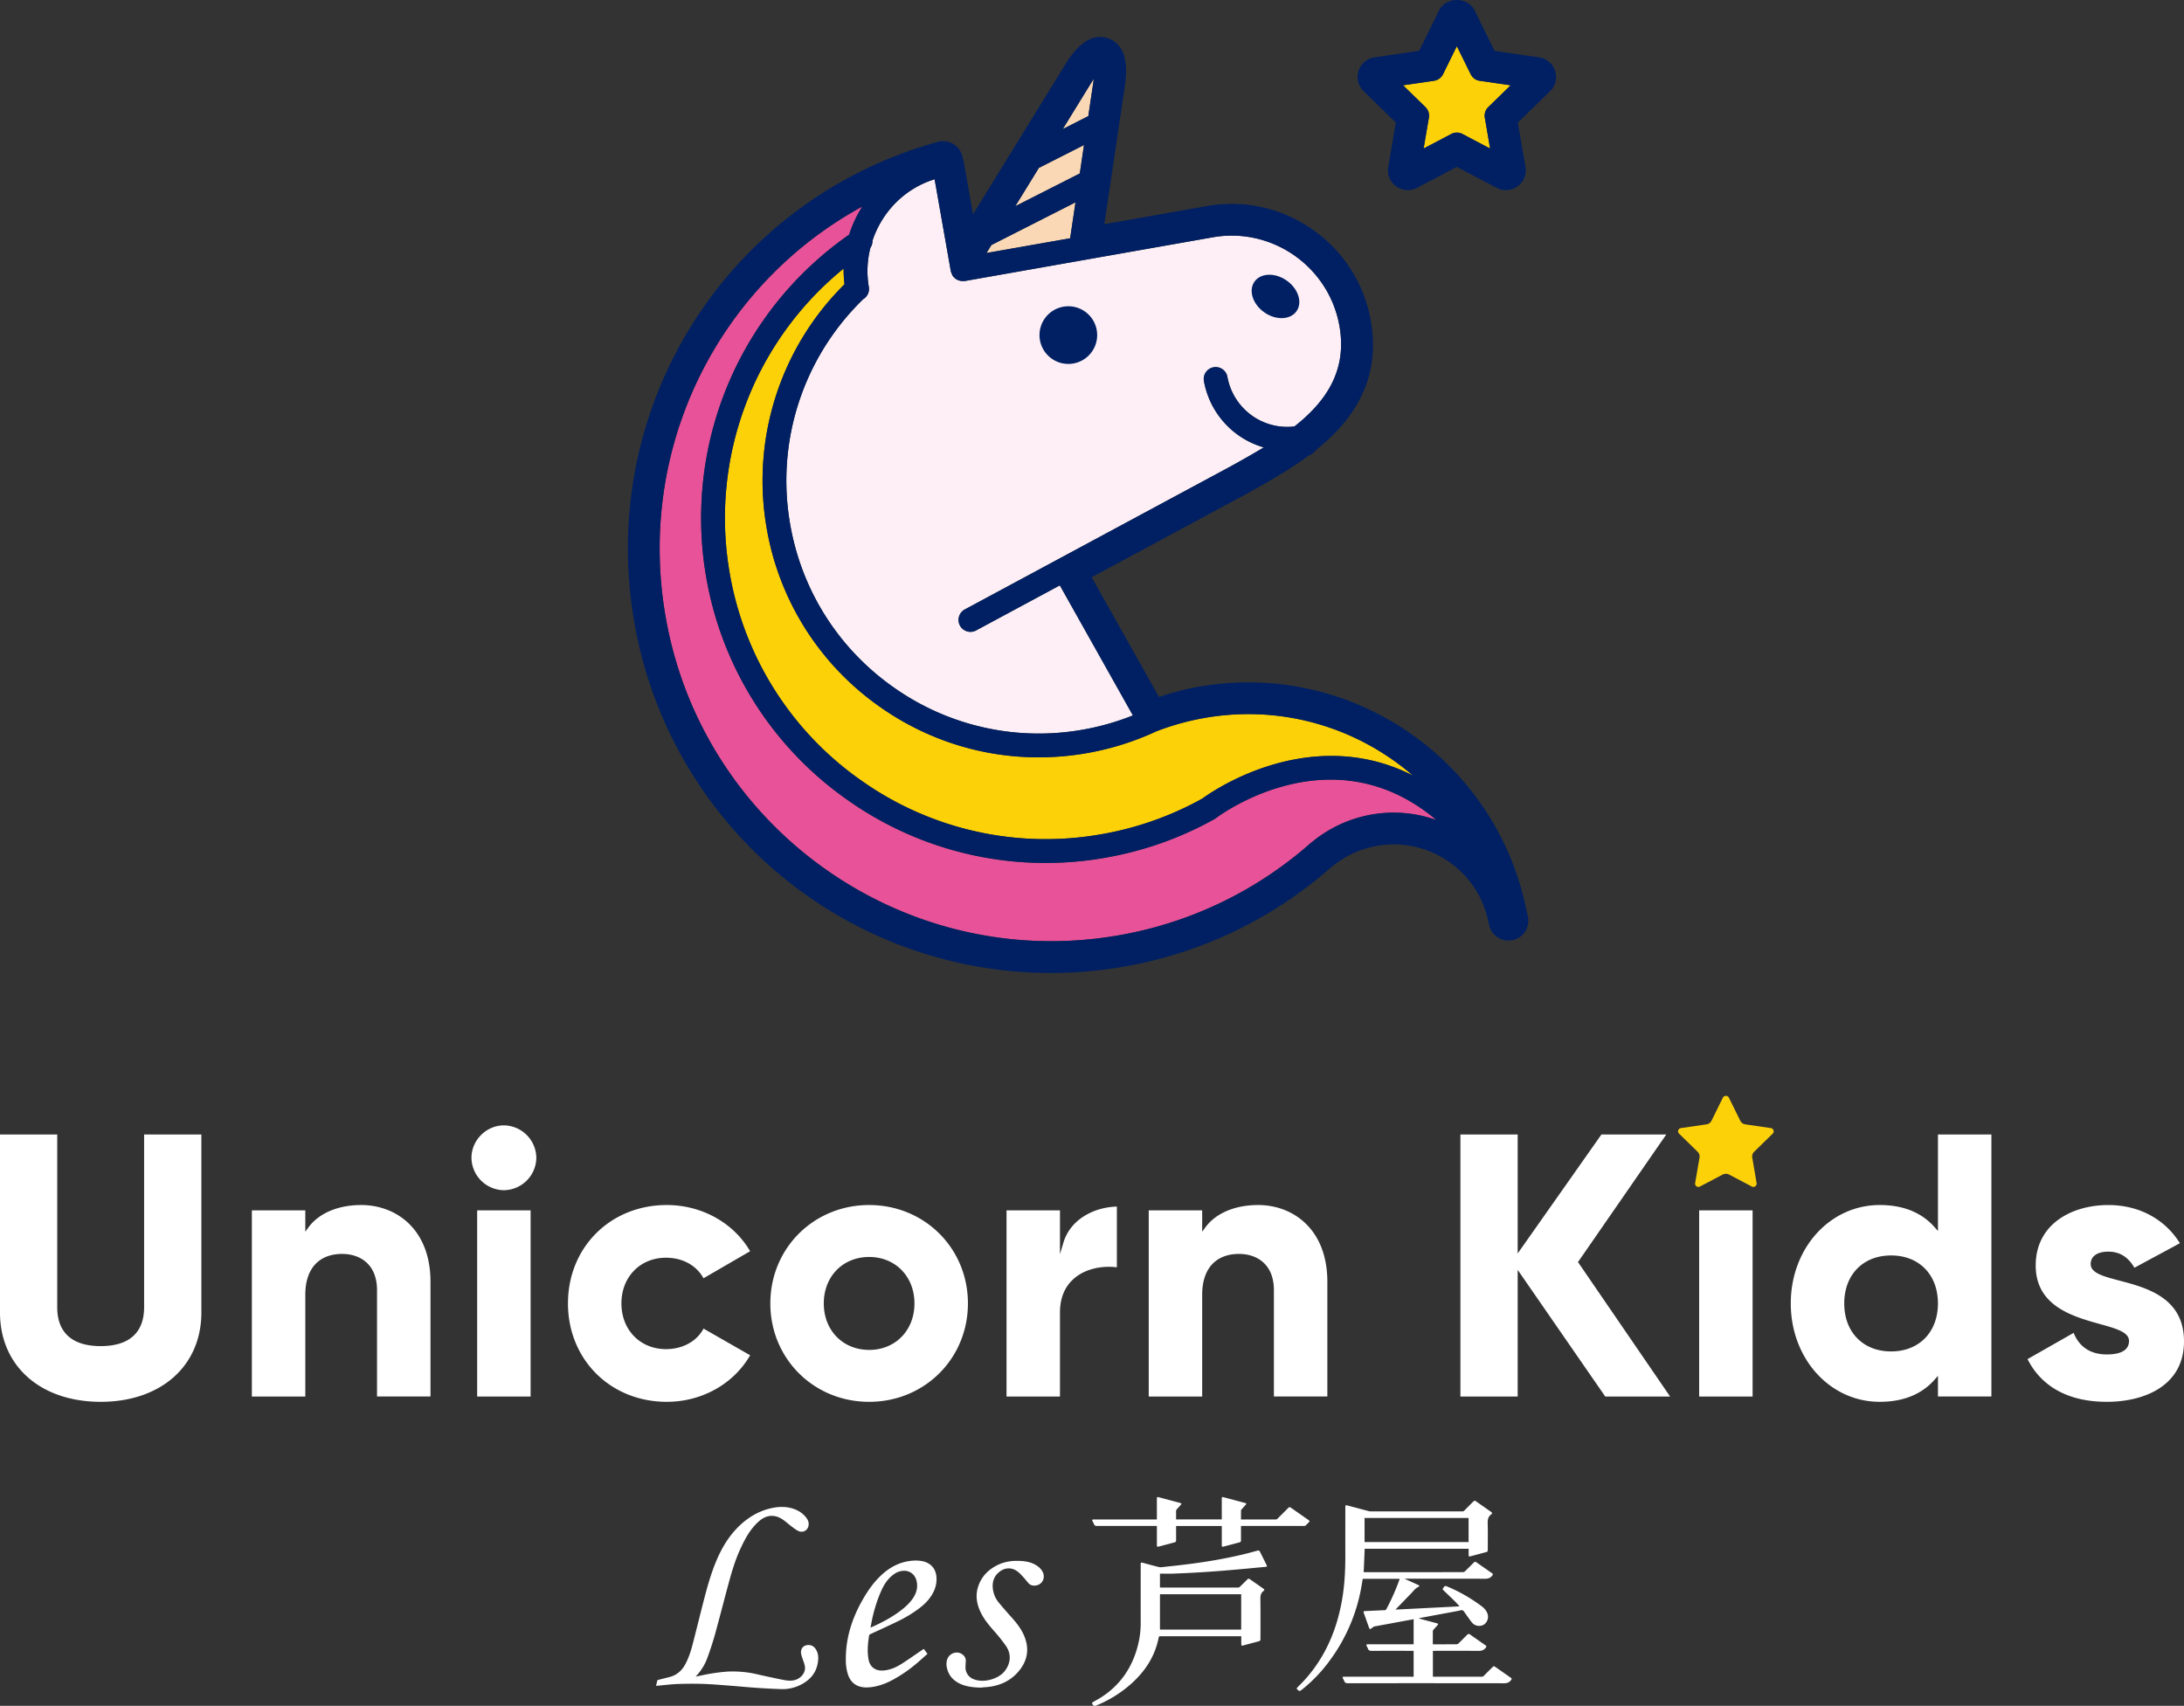 <?xml version="1.0" encoding="UTF-8"?> <svg xmlns="http://www.w3.org/2000/svg" viewBox="0 0 107.717 84.141"><rect x="0" y="0" width="107.717" height="84.141" fill="#333333" stroke="none"/><path d="M59.38 35.417c3.28-.58 6.588.155 9.317 2.066.348.243.68.503.997.776a8.715 8.715 0 0 0-2.795-.888c-3.956-.547-7.207 1.73-7.6 2.02a15.796 15.796 0 0 1-4.953 1.753 15.733 15.733 0 0 1-11.838-2.625 15.738 15.738 0 0 1-6.515-10.227 15.854 15.854 0 0 1 5.615-15.044c-.004.255.014.514.044.773a13.636 13.636 0 0 0-3.835 12.058 13.556 13.556 0 0 0 5.611 8.807 13.543 13.543 0 0 0 7.796 2.47 13.811 13.811 0 0 0 5.732-1.248c.005-.003.009-.008.015-.01a12.584 12.584 0 0 1 2.41-.68ZM71.853 6.54c.094 0 .188.022.274.067l1.366.719-.26-1.522a.588.588 0 0 1 .168-.52l1.105-1.077-1.527-.222a.587.587 0 0 1-.442-.321l-.684-1.385-.683 1.385a.587.587 0 0 1-.442.32l-1.528.223 1.106 1.077c.138.135.201.33.169.52l-.261 1.522 1.366-.719a.591.591 0 0 1 .273-.067Z" style="fill:#fdd108;stroke-width:0"></path><path d="M67.645 40.179a6.334 6.334 0 0 0-2.95 1.368c-.01.007-.02.01-.03.017a19.264 19.264 0 0 1-9.459 4.565c-10.483 1.85-20.521-5.177-22.37-15.664-1.472-8.345 2.575-16.395 9.698-20.282a5.9 5.9 0 0 0-.653 1.391 17.03 17.03 0 0 0-7.045 16.923 16.908 16.908 0 0 0 6.998 10.985A16.908 16.908 0 0 0 54.55 42.3a16.975 16.975 0 0 0 5.355-1.904l.067-.044c.259-.195 5.76-4.23 10.873.095a6.296 6.296 0 0 0-3.2-.27Z" style="fill:#e85298;stroke-width:0"></path><path d="M59.81 11.705c2.928-.519 5.737 1.447 6.254 4.38.39 2.211-.68 3.737-2.22 4.95a2.995 2.995 0 0 1-2.068-.516 3.005 3.005 0 0 1-1.244-1.952.588.588 0 0 0-1.157.204 4.171 4.171 0 0 0 2.956 3.297c-.563.342-1.144.665-1.71.977l-13.06 7.029a.588.588 0 0 0 .558 1.034l4.153-2.235 3.604 6.415c-.79.315-1.613.552-2.458.7a12.388 12.388 0 0 1-9.316-2.065 12.385 12.385 0 0 1-5.128-8.048c-.72-4.077.627-8.23 3.6-11.118a.585.585 0 0 0 .277-.602 4.653 4.653 0 0 1 .078-1.933.576.576 0 0 0 .1-.343c.467-1.417 1.581-2.58 3.067-3.037l.8 4.537.001.003v.004c0 .005.004.009.005.014.007.032.024.061.037.092.017.043.03.087.056.124.004.005.01.008.013.013.1.135.254.217.425.23.013 0 .027.005.04.005.007 0 .012-.004.018-.004.029 0 .057.007.086.002l12.232-2.157Z" style="fill:#fdeff5;stroke-width:0"></path><path d="m51.237 8.283 2.227-1.13-.208 1.403-3.18 1.614 1.161-1.887Zm-2.582 4.196.242-.393 4.147-2.106-.263 1.772-4.126.727Zm5.158-8.381a7.08 7.08 0 0 1 .131-.205 6.456 6.456 0 0 1-.031.241l-.237 1.593-1.26.64 1.397-2.27Z" style="fill:#fbd8b5;stroke-width:0"></path><path d="M51.297 16.808a1.422 1.422 0 1 1 2.8-.494 1.422 1.422 0 0 1-2.8.494Zm11.062-1.4c.573.4 1.283.374 1.587-.06s.085-1.11-.488-1.511c-.573-.401-1.284-.375-1.587.058-.304.434-.085 1.11.488 1.512Zm13.01 29.868a.35.35 0 0 1 .007.1.971.971 0 0 1-.805 1.004.981.981 0 0 1-1.116-.718.369.369 0 0 1-.016-.063c-.012-.065-.028-.128-.043-.192l-.041-.175c-.602-2.392-2.988-3.944-5.438-3.51a4.752 4.752 0 0 0-2.23 1.035.437.437 0 0 1-.046.033 20.835 20.835 0 0 1-10.162 4.882 21 21 0 0 1-3.636.319 20.842 20.842 0 0 1-20.55-17.254c-1.877-10.649 4.554-20.854 14.96-23.739a.968.968 0 0 1 .743.092.97.97 0 0 1 .462.59c.006.02.012.061.015.098.023.052.045.11.057.178l.46 2.614 4.49-7.293c.299-.487 1.095-1.78 2.192-1.38 1.097.4.874 1.902.79 2.468l-.995 6.692 5.07-.894a6.925 6.925 0 0 1 5.2 1.16 6.917 6.917 0 0 1 2.87 4.49c.439 2.493-.443 4.58-2.695 6.38a.967.967 0 0 1-.39.295c-1.035.763-2.206 1.41-3.15 1.931l-7.53 4.053 3.32 5.907a13.664 13.664 0 0 1 1.946-.504c3.694-.65 7.419.176 10.487 2.325a13.963 13.963 0 0 1 5.687 8.684l.02.083a3.972 3.972 0 0 1 .067.309Zm-20.163.853a19.264 19.264 0 0 0 9.46-4.565c.008-.008.02-.01.028-.017a6.334 6.334 0 0 1 2.951-1.368 6.296 6.296 0 0 1 3.2.269c-5.113-4.325-10.614-.29-10.873-.095l-.067.044c-1.661.93-3.463 1.57-5.355 1.904a16.908 16.908 0 0 1-12.716-2.82 16.908 16.908 0 0 1-6.998-10.984 17.03 17.03 0 0 1 7.045-16.923 5.9 5.9 0 0 1 .653-1.391c-7.124 3.887-11.17 11.937-9.698 20.282 1.849 10.487 11.887 17.514 22.37 15.664ZM42.574 14.757a12.464 12.464 0 0 0-3.6 11.118c.578 3.28 2.4 6.138 5.128 8.048a12.388 12.388 0 0 0 9.317 2.066 12.545 12.545 0 0 0 2.457-.7l-3.604-6.416-4.153 2.235a.588.588 0 0 1-.557-1.034l13.059-7.028a47.643 47.643 0 0 0 1.71-.978 4.171 4.171 0 0 1-2.956-3.297.588.588 0 0 1 1.157-.204c.14.795.582 1.489 1.244 1.952a2.995 2.995 0 0 0 2.067.516c1.541-1.213 2.61-2.739 2.221-4.95-.517-2.932-3.326-4.899-6.255-4.38l-12.231 2.157c-.03.005-.058-.003-.087-.002-.006 0-.011.004-.017.004-.014 0-.028-.004-.041-.005a.578.578 0 0 1-.425-.23c-.004-.005-.01-.008-.013-.013-.026-.037-.04-.08-.056-.124-.013-.03-.03-.06-.037-.092 0-.005-.004-.01-.005-.014v-.004l-.001-.003-.8-4.537c-1.486.458-2.6 1.62-3.067 3.037a.576.576 0 0 1-.1.343 4.653 4.653 0 0 0-.078 1.933.585.585 0 0 1-.277.602Zm11.239-10.66-1.397 2.27 1.26-.64.237-1.593c.013-.088.023-.168.031-.241-.04.061-.085.13-.131.205Zm-2.576 4.186-1.161 1.887 3.18-1.614.208-1.404-2.227 1.13Zm-2.34 3.803-.242.393 4.126-.727.263-1.772-4.147 2.106ZM59.38 35.417c-.826.146-1.636.376-2.41.68l-.014.011a13.811 13.811 0 0 1-5.731 1.248c-2.775 0-5.477-.846-7.797-2.47a13.556 13.556 0 0 1-5.61-8.807 13.636 13.636 0 0 1 3.834-12.058 5.876 5.876 0 0 1-.044-.773 15.854 15.854 0 0 0-5.615 15.044 15.738 15.738 0 0 0 6.515 10.227 15.733 15.733 0 0 0 11.838 2.625 15.796 15.796 0 0 0 4.952-1.753c.394-.29 3.645-2.567 7.6-2.02a8.715 8.715 0 0 1 2.796.888c-.317-.273-.65-.533-.997-.776a12.377 12.377 0 0 0-9.317-2.066Zm17.071-30.92-1.589 1.55.376 2.187a.973.973 0 0 1-.39.957.973.973 0 0 1-1.03.075l-1.965-1.033-1.964 1.033a.986.986 0 0 1-1.03-.074.974.974 0 0 1-.39-.958l.375-2.188-1.589-1.549a.973.973 0 0 1-.248-1.002.973.973 0 0 1 .79-.667l2.197-.32.982-1.99c.157-.32.494-.518.877-.518s.72.199.878.52l.982 1.989 2.196.32a.973.973 0 0 1 .79.665.974.974 0 0 1-.248 1.004Zm-3.219 1.307a.588.588 0 0 1 .17-.52l1.104-1.077-1.527-.222a.587.587 0 0 1-.442-.321l-.684-1.385-.683 1.385a.587.587 0 0 1-.442.32l-1.528.223 1.106 1.077c.138.135.201.33.169.52l-.261 1.522 1.366-.719a.591.591 0 0 1 .547 0l1.366.719-.26-1.522Z" style="fill:#002063;stroke-width:0"></path><path d="M4.966 69.145c2.97 0 4.966-1.77 4.966-4.405v-8.782H7.108v8.52c0 1.256-.74 1.919-2.142 1.919s-2.143-.663-2.143-1.918v-8.52H0v8.781c0 2.635 1.996 4.405 4.966 4.405ZM16.883 61.85c.828 0 1.712.469 1.712 1.787v5.246h2.637v-5.658c0-2.616-1.715-3.787-3.414-3.787-1.144 0-2.094.403-2.606 1.106l-.154.21V59.7h-2.636v9.183h2.636v-5.022c0-1.278.665-2.012 1.825-2.012ZM26.17 59.7v9.183h-2.636V59.7h2.637Zm-1.318-.993a1.62 1.62 0 0 0 1.6-1.599 1.62 1.62 0 0 0-1.6-1.599c-.867 0-1.599.733-1.599 1.6a1.62 1.62 0 0 0 1.6 1.598ZM34.697 63.051l2.3-1.335c-.821-1.407-2.389-2.278-4.112-2.278-2.777 0-4.872 2.086-4.872 4.853s2.095 4.854 4.872 4.854c1.727 0 3.295-.877 4.113-2.296l-2.299-1.316c-.33.627-1.029 1.013-1.851 1.013-1.274 0-2.199-.948-2.199-2.255 0-1.306.925-2.254 2.199-2.254.817 0 1.5.377 1.85 1.014ZM42.866 59.438c-2.732 0-4.872 2.132-4.872 4.853s2.14 4.854 4.872 4.854 4.873-2.132 4.873-4.854-2.14-4.853-4.873-4.853Zm0 7.146c-1.295 0-2.236-.964-2.236-2.293S41.57 62 42.866 62s2.236.964 2.236 2.292-.94 2.293-2.236 2.293ZM55.085 62.51v-2.996c-1.07.028-2.28.584-2.64 1.79l-.166.557V59.7h-2.636v9.183h2.636V64.74c0-.721.239-1.29.71-1.69.608-.518 1.462-.62 2.096-.54ZM61.118 61.85c.827 0 1.712.469 1.712 1.787v5.246h2.636v-5.658c0-2.616-1.714-3.787-3.413-3.787-1.144 0-2.094.403-2.606 1.106l-.154.21V59.7h-2.636v9.183h2.636v-5.022c0-1.278.665-2.012 1.825-2.012ZM82.371 68.883l-4.543-6.631.033-.048 4.322-6.246h-3.198l-4.132 5.87v-5.87h-2.824v12.925h2.824v-6.247l4.319 6.247h3.199zM86.44 59.7v9.183h-2.636V59.7h2.636Z" style="fill:#fff;stroke-width:0"></path><path d="M87.43 55.92a.162.162 0 0 0-.09-.277l-1.264-.184a.323.323 0 0 1-.243-.177l-.566-1.145c-.054-.11-.235-.11-.29 0l-.565 1.146a.324.324 0 0 1-.244.176l-1.263.184a.161.161 0 0 0-.09.276l.914.892a.324.324 0 0 1 .093.286l-.216 1.258a.162.162 0 0 0 .235.171l1.13-.594a.332.332 0 0 1 .302 0l1.13.594a.162.162 0 0 0 .235-.17l-.216-1.259a.324.324 0 0 1 .093-.286l.915-.892Z" style="fill:#fdd108;stroke-width:0"></path><path d="M98.218 68.883V55.958h-2.636v4.763l-.149-.171c-.64-.738-1.557-1.112-2.723-1.112-2.46 0-4.387 2.132-4.387 4.853s1.927 4.854 4.387 4.854c1.166 0 2.083-.374 2.723-1.112l.149-.171v1.021h2.636Zm-4.947-2.224c-1.383 0-2.311-.952-2.311-2.368 0-1.415.928-2.366 2.311-2.366 1.382 0 2.31.95 2.31 2.366 0 1.416-.928 2.368-2.31 2.368ZM103.91 69.145c1.84 0 3.807-.783 3.807-2.983 0-2.16-1.849-2.646-3.199-3-.784-.207-1.403-.37-1.403-.816 0-.381.325-.609.87-.609.554 0 .976.26 1.287.794l2.242-1.21c-.744-1.198-2.026-1.883-3.529-1.883-1.783 0-3.582.922-3.582 2.983 0 2.005 1.837 2.517 3.177 2.89.797.222 1.425.397 1.425.832 0 .304-.19.665-1.095.665-.797 0-1.36-.368-1.635-1.065L100 67.038c.697 1.38 2.047 2.107 3.91 2.107ZM32.359 83.152c.02-.089.037-.174.06-.258.004-.014.03-.029.047-.033.19-.05.38-.096.57-.146.357-.095.604-.322.774-.646.152-.291.256-.6.339-.916.176-.676.342-1.356.516-2.033.182-.71.368-1.417.65-2.095.249-.602.57-1.162 1.024-1.636.472-.493 1.03-.847 1.702-.998.39-.087.779-.093 1.158.053.236.091.435.234.584.44.072.098.113.209.1.332-.024.257-.268.41-.503.301-.122-.056-.23-.144-.34-.226-.148-.11-.285-.239-.438-.342-.386-.26-.782-.236-1.14.062a2.414 2.414 0 0 0-.249.244c-.31.346-.519.754-.71 1.173-.271.59-.444 1.213-.612 1.837-.212.785-.411 1.574-.629 2.358-.107.384-.234.764-.37 1.14-.119.332-.302.632-.543.893l-.035.043c.092-.02.168-.035.244-.05a9.132 9.132 0 0 1 1.356-.2 5.381 5.381 0 0 1 1.495.15c.398.09.796.176 1.197.256.187.038.378.065.57.02.266-.061.484-.278.523-.524.021-.132-.02-.254-.06-.377-.043-.127-.096-.253-.123-.383-.058-.279.127-.475.41-.447.155.015.256.11.33.237.1.174.114.365.09.558-.071.606-.437.983-.973 1.218a1.972 1.972 0 0 1-.855.158 32.414 32.414 0 0 1-1.278-.068c-.467-.033-.932-.08-1.398-.114-.385-.03-.77-.062-1.156-.074a17.949 17.949 0 0 0-1.236.003c-.355.013-.708.059-1.062.09h-.03ZM45.56 81.33l.184.245c-.145.129-.286.258-.43.383a7.046 7.046 0 0 1-1.26.888c-.329.177-.672.315-1.046.366-.216.03-.432.036-.642-.036-.278-.095-.446-.298-.54-.57a2.283 2.283 0 0 1-.108-.71c-.016-1.06.289-2.031.804-2.945.249-.441.53-.858.898-1.211.38-.366.814-.632 1.341-.727.24-.044.483-.056.725-.009.428.084.683.381.703.82.018.418-.142.773-.403 1.087-.238.285-.539.497-.849.696-.396.255-.826.445-1.25.646-.254.12-.512.234-.767.354-.022.01-.049.034-.053.055-.063.384-.1.77-.035 1.157.027.164.084.316.215.429.168.144.368.167.577.144.316-.035.598-.165.86-.333.349-.224.687-.464 1.03-.696l.045-.033Zm-2.625-1.052c.02-.006.03-.008.039-.012.437-.194.862-.41 1.255-.684.287-.2.56-.416.768-.704.19-.265.285-.554.213-.882-.065-.299-.295-.507-.586-.517a.865.865 0 0 0-.557.186c-.258.19-.436.446-.57.732-.211.452-.36.926-.47 1.412-.033.153-.06.307-.092.469ZM48.346 83.242c-.326-.012-.647-.04-.949-.17-.364-.159-.615-.418-.696-.819a.772.772 0 0 1 .008-.381c.11-.364.564-.482.82-.214a.37.37 0 0 1 .104.296c-.006.082-.01.163-.013.245a.617.617 0 0 0 .411.63c.469.192 1.207-.002 1.52-.4.303-.385.338-.84.063-1.245a8.117 8.117 0 0 0-.6-.75c-.243-.28-.48-.562-.642-.898-.195-.402-.27-.819-.136-1.253.158-.511.505-.864.979-1.094.376-.183.778-.22 1.19-.19.215.017.425.059.618.159.16.083.299.193.39.353.162.288.016.628-.298.689-.15.029-.29.004-.397-.118-.084-.095-.16-.197-.246-.29-.091-.098-.182-.2-.289-.28-.289-.217-.635-.198-.912.036-.254.213-.339.49-.303.81.03.26.128.49.293.69.202.245.412.485.625.722.237.263.457.539.604.864.304.679.201 1.298-.29 1.85-.358.402-.815.627-1.343.708-.17.026-.34.034-.511.05ZM61.22 80.708h-.072l-3.918-.001c-.052 0-.072.013-.083.067-.176.902-.646 1.634-1.318 2.245a6 6 0 0 1-1.76 1.105c-.095.04-.162.01-.2-.09-.016-.043.009-.063.042-.082.144-.082.29-.159.429-.25.917-.6 1.493-1.443 1.77-2.496.1-.376.151-.76.15-1.15-.002-.962 0-1.924 0-2.886 0-.101.012-.11.11-.083.26.07.52.142.782.206.063.016.133.01.199.002.487-.054.975-.105 1.46-.17.877-.116 1.747-.27 2.606-.48.196-.049.39-.103.586-.155.087-.023.107-.015.146.063l.32.64c.032.065.021.085-.05.092-.542.05-1.085.104-1.628.15a55.526 55.526 0 0 1-2.934.184c-.215.008-.429 0-.647 0v.684c.02.002.042.004.063.004 1.263 0 2.527 0 3.79-.002.03 0 .067-.016.089-.037.123-.117.242-.237.363-.357.052-.052.077-.054.138-.012l.657.46c.059.041.066.07.009.115-.126.097-.157.219-.155.376.009.657.004 1.315.004 1.973 0 .1-.011.114-.107.14l-.752.2c-.072.018-.088.006-.088-.07v-.385Zm-.002-2.073H57.21v1.746h4.007v-1.746Zm.074-3.368c.948 0 1.897.001 2.845 0 .29-.001.193.037.407-.17.058-.057.056-.077-.01-.124l-.853-.596c-.072-.05-.092-.049-.153.012-.172.172-.344.343-.515.516a.129.129 0 0 1-.1.043H61.207l.001-.45c0-.016.016-.033.028-.046l.196-.22c.053-.06.048-.079-.032-.1a710.07 710.07 0 0 0-1.046-.28c-.078-.021-.095-.007-.095.074v1.018h-2.254c0-.125.003-.248-.001-.37a.186.186 0 0 1 .057-.152c.06-.059.113-.124.169-.187.056-.063.05-.082-.031-.104l-1.035-.277c-.09-.024-.106-.012-.106.08v1.014H53.937c-.072 0-.083.017-.051.084.023.05.051.098.072.149.027.065.071.088.143.087.958-.002 1.917 0 2.875 0h.083V76.204c0 .088.016.1.103.078l.751-.2c.082-.022.093-.037.093-.125V75.271h2.254v.94c0 .082.016.094.095.073l.757-.201c.082-.022.095-.038.095-.125v-.691h.085ZM68.83 79.394l3.156-.16c-.083-.09-.154-.176-.233-.254-.182-.179-.367-.354-.552-.53-.057-.053-.06-.076-.01-.138.076-.096.091-.1.2-.053a7.968 7.968 0 0 1 1.723.997c.11.086.192.195.246.323a.47.47 0 0 1-.175.556.462.462 0 0 1-.58-.095c-.115-.14-.214-.293-.323-.439-.045-.06-.083-.145-.144-.17-.06-.023-.146.012-.219.025l-1.908.356c-.007.001-.014.005-.034.012.029.01.046.018.064.023l.822.22c.077.021.083.043.03.103-.065.073-.131.145-.195.22-.014.015-.028.037-.028.056-.002.217-.002.433-.002.656l.062.003c.37 0 .74.001 1.11-.002.032 0 .07-.018.094-.04.142-.138.281-.28.422-.42.063-.062.087-.065.157-.015l.748.523c.065.046.061.068.01.132-.091.117-.205.148-.352.147-.723-.007-1.447-.003-2.17-.003h-.077v1.277h2.408a.129.129 0 0 0 .101-.041c.14-.143.283-.284.425-.425.058-.059.082-.061.148-.015l.758.53c.06.043.055.063.01.122-.09.122-.206.152-.355.152-2.563-.004-5.126-.004-7.689-.001-.094 0-.15-.028-.183-.116-.016-.045-.043-.087-.064-.131-.024-.052-.012-.073.044-.075H69.722v-1.277h-.075c-.672 0-1.345-.001-2.017.001-.079 0-.128-.027-.157-.099-.02-.047-.044-.091-.066-.137-.032-.066-.02-.086.051-.087H69.722v-1.238l-.3.055c-.537.1-1.072.2-1.608.297-.072.013-.118.06-.172.1-.069.05-.091.044-.12-.034l-.257-.72c-.027-.077-.016-.095.065-.099l.973-.045c.033-.002.051-.01.067-.04.257-.476.474-.97.657-1.48l.007-.027h-1.823c-.02.12-.039.241-.06.361a8.616 8.616 0 0 1-1.61 3.73 7.346 7.346 0 0 1-1.337 1.383c-.098.076-.12.075-.21-.005-.046-.042-.048-.067-.003-.112.108-.112.22-.22.324-.334.777-.847 1.306-1.833 1.632-2.932a9.679 9.679 0 0 0 .346-1.818c.051-.517.062-1.034.06-1.553-.003-.756 0-1.511 0-2.267 0-.077.021-.092.1-.071l1.04.277a.43.43 0 0 0 .108.016l4.52.001a.136.136 0 0 0 .106-.045c.14-.143.281-.285.423-.427.066-.066.088-.068.162-.016l.727.51c.064.046.073.08.011.124-.15.109-.18.25-.175.429.012.436.004.874.004 1.31 0 .09-.011.104-.099.128a421.7 421.7 0 0 1-.757.202c-.068.019-.088.003-.088-.07v-.302h-5.127c-.016.384-.032.764-.05 1.154h.057l4.843-.001a.15.15 0 0 0 .095-.04c.144-.14.284-.282.426-.423.058-.058.085-.06.153-.012.25.174.5.348.748.523.069.048.064.064.012.13-.091.117-.204.149-.351.148-1.292-.006-2.584-.003-3.875-.003H69.3l-.003.013.23.105.429.195c.02.009.034.03.05.045-.014.015-.026.037-.044.044-.15.063-.239.194-.346.305l-.754.78-.033.038Zm3.603-4.52h-5.131v1.19h5.13v-1.19Z" style="fill:#fff;stroke-width:0"></path></svg> 
